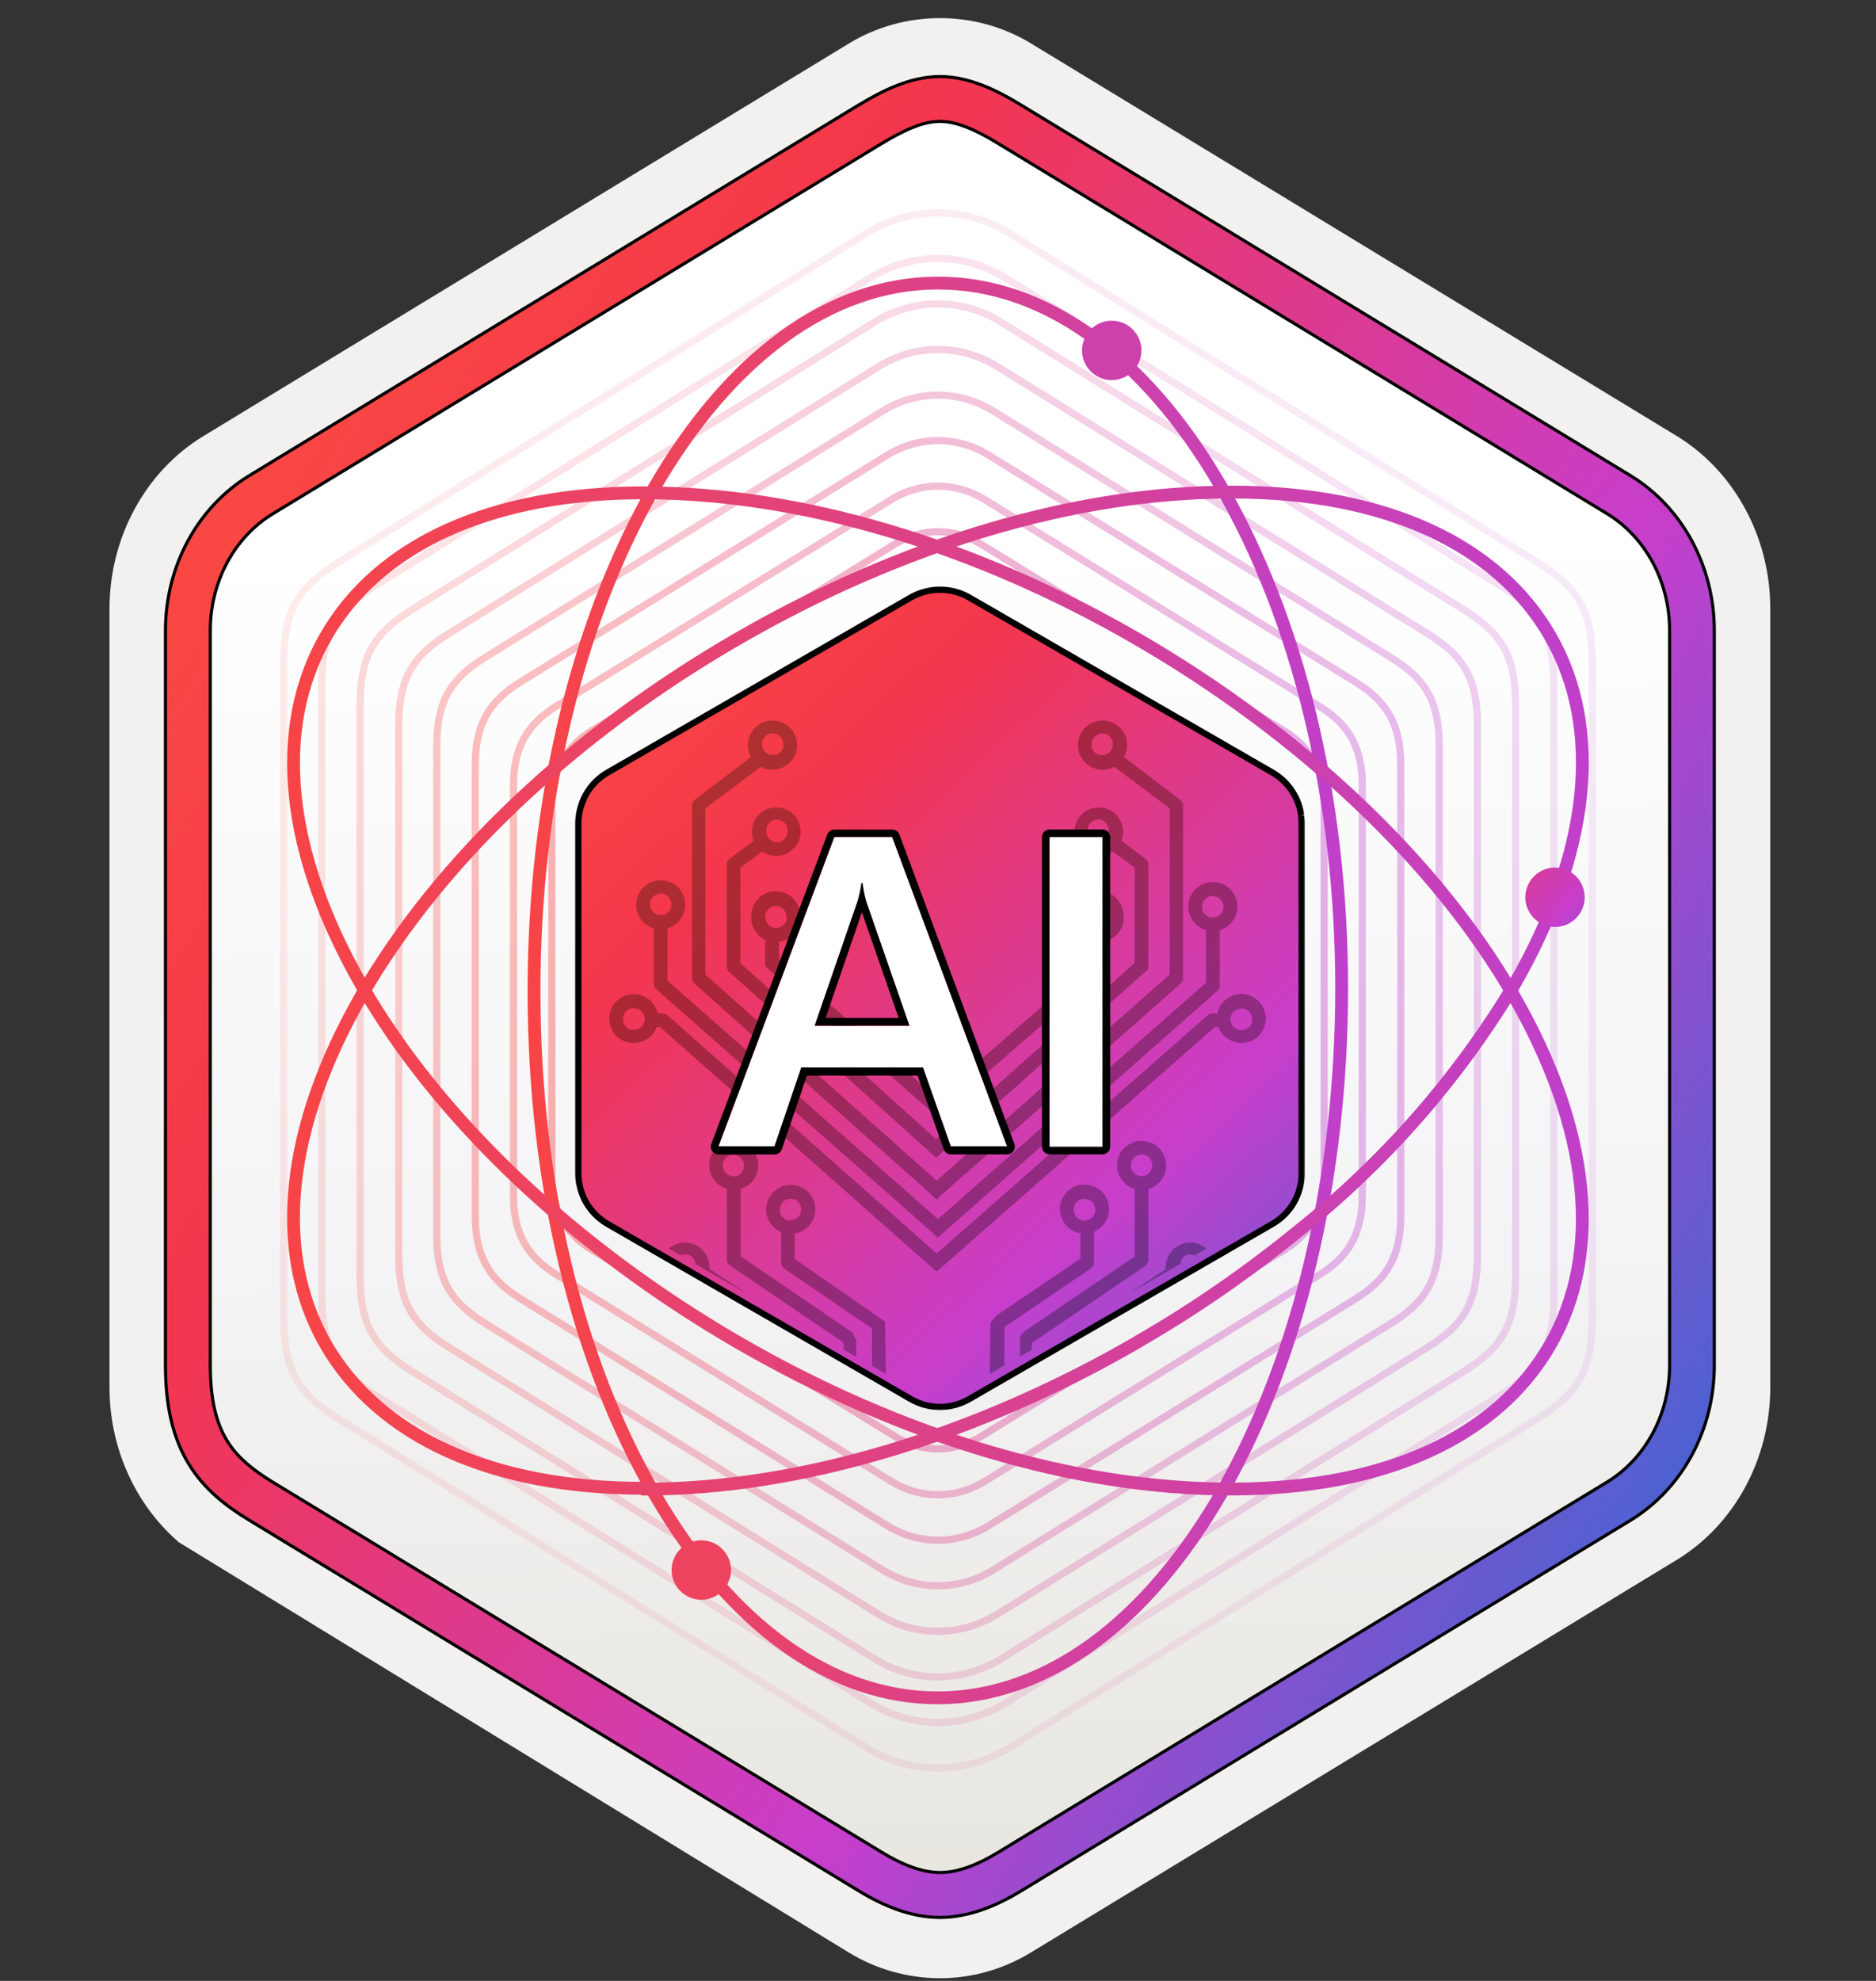 <svg width="180" height="190" viewBox="0 0 180 190" fill="none" xmlns="http://www.w3.org/2000/svg">
<rect x="0" y="0" width="180" height="190" fill="#333333" stroke="none"/>
<g clip-path="url(#clip0_2430_73)">
<path d="M90.186 189.742C93.246 189.742 96.256 188.892 98.916 187.272L160.886 149.612C166.426 146.242 169.856 139.912 169.856 133.072V58.362C169.856 51.542 166.426 45.202 160.886 41.822L98.916 4.162C93.586 0.922 86.766 0.942 81.466 4.162L19.496 41.842C13.956 45.212 10.506 51.542 10.506 58.382V133.082C10.506 138.842 12.956 144.262 17.056 147.832V147.862L81.466 187.292C84.106 188.892 87.126 189.742 90.186 189.742ZM90.836 8.692C92.786 8.692 95.266 9.902 96.976 10.952L157.736 48.142C161.486 50.422 163.606 57.022 163.606 61.772L162.976 133.072C162.976 137.822 159.776 142.092 156.026 144.372L95.626 180.752C92.196 182.842 89.406 182.842 85.966 180.752L24.756 144.282C21.006 142.002 17.986 137.802 17.986 133.072V59.432C17.986 54.692 20.716 49.802 24.486 47.512L85.066 10.952C86.766 9.912 88.886 8.692 90.836 8.692Z" fill="#F2F1F0"/>
<path fill-rule="evenodd" clip-rule="evenodd" d="M98.086 12.272C95.636 10.772 92.916 10.022 90.186 10.022C87.456 10.022 84.736 10.782 82.286 12.272L26.156 46.602C21.136 49.672 18.026 55.422 18.026 61.672V129.772C18.026 136.002 21.126 141.772 26.156 144.842L82.286 179.172C84.736 180.672 87.456 181.422 90.186 181.422C92.916 181.422 95.636 180.682 98.086 179.172L154.216 144.842C159.236 141.772 162.346 136.002 162.346 129.772V61.672C162.346 55.442 159.246 49.692 154.216 46.602L98.086 12.272Z" fill="url(#paint0_linear_2430_73)"/>
<path d="M90.186 7.342C93.121 7.342 95.863 8.793 97.974 10.074L156.434 45.614C161.401 48.633 164.486 54.304 164.486 60.482V130.962C164.486 137.141 161.401 142.811 156.434 145.83L97.974 181.37C95.744 182.726 93.036 183.912 90.176 183.912C87.316 183.912 84.617 182.716 82.388 181.36L23.928 145.82C21.659 144.445 19.576 142.83 18.098 140.4H18.097C16.619 137.961 15.875 134.941 15.875 130.962V60.482C15.875 54.304 18.96 48.633 23.928 45.614L82.398 10.065L82.434 10.042H82.445C84.531 8.787 87.258 7.342 90.186 7.342ZM90.186 11.643C88.541 11.643 86.713 12.501 84.622 13.751L84.621 13.75L26.163 49.29C22.561 51.481 20.176 55.701 20.176 60.482V130.962C20.176 134.403 20.812 136.594 21.774 138.164L21.959 138.456C22.916 139.893 24.288 141.006 26.164 142.154L84.644 177.684C86.594 178.868 88.486 179.603 90.196 179.603C91.905 179.603 93.797 178.868 95.747 177.684L154.207 142.144C157.81 139.953 160.196 135.723 160.196 130.952V60.473C160.196 55.692 157.81 51.471 154.207 49.28L95.737 13.74C93.679 12.491 91.82 11.643 90.186 11.643Z" fill="url(#paint1_linear_2430_73)" stroke="black" stroke-width="0.3"/>
<mask id="path-4-outside-1_2430_73" maskUnits="userSpaceOnUse" x="54.49" y="55.56" width="71" height="80" fill="black">
<rect fill="white" x="54.49" y="55.56" width="71" height="80"/>
<path d="M124.84 78.18C124.75 77.46 124.5 76.76 124.14 76.15C123.65 75.3 122.94 74.59 122.09 74.1L93 57.31C92.15 56.82 91.17 56.56 90.19 56.56C89.21 56.56 88.23 56.83 87.38 57.31L58.3 74.1C57.45 74.59 56.74 75.3 56.25 76.15C55.89 76.79 55.66 77.46 55.55 78.18V78.22C55.51 78.48 55.49 78.73 55.49 78.96V112.529C55.49 113.529 55.76 114.489 56.24 115.339C56.73 116.189 57.44 116.899 58.3 117.399L87.38 134.189C88.23 134.679 89.21 134.949 90.19 134.949C91.17 134.949 92.15 134.679 93 134.189L122.08 117.399C122.93 116.909 123.65 116.199 124.14 115.349C124.63 114.499 124.9 113.519 124.89 112.539V78.97C124.89 78.74 124.87 78.48 124.84 78.25V78.21"/>
</mask>
<path d="M124.84 78.18C124.75 77.46 124.5 76.76 124.14 76.15C123.65 75.3 122.94 74.59 122.09 74.1L93 57.31C92.15 56.82 91.17 56.56 90.19 56.56C89.21 56.56 88.23 56.83 87.38 57.31L58.3 74.1C57.45 74.59 56.74 75.3 56.25 76.15C55.89 76.79 55.66 77.46 55.55 78.18V78.22C55.51 78.48 55.49 78.73 55.49 78.96V112.529C55.49 113.529 55.76 114.489 56.24 115.339C56.73 116.189 57.44 116.899 58.3 117.399L87.38 134.189C88.23 134.679 89.21 134.949 90.19 134.949C91.17 134.949 92.15 134.679 93 134.189L122.08 117.399C122.93 116.909 123.65 116.199 124.14 115.349C124.63 114.499 124.9 113.519 124.89 112.539V78.97C124.89 78.74 124.87 78.48 124.84 78.25V78.21" fill="url(#paint2_linear_2430_73)"/>
<path d="M124.14 76.15L123.88 76.299L123.882 76.302L124.14 76.15ZM122.09 74.1L121.94 74.359L121.94 74.359L122.09 74.1ZM93 57.31L93.15 57.05L93.15 57.05L93 57.31ZM87.38 57.31L87.233 57.048L87.23 57.05L87.38 57.31ZM58.3 74.1L58.45 74.359L58.45 74.359L58.3 74.1ZM56.25 76.15L55.99 76L55.989 76.002L56.25 76.15ZM55.55 78.18L55.254 78.134L55.25 78.157V78.18H55.55ZM55.55 78.22L55.847 78.265L55.85 78.243V78.22H55.55ZM56.24 115.339L55.979 115.487L55.98 115.489L56.24 115.339ZM58.3 117.399L58.149 117.659L58.15 117.659L58.3 117.399ZM87.38 134.189L87.23 134.449L87.23 134.449L87.38 134.189ZM93 134.189L93.15 134.449L93.15 134.449L93 134.189ZM122.08 117.399L121.93 117.139L121.93 117.139L122.08 117.399ZM124.89 112.539H124.59L124.59 112.542L124.89 112.539ZM124.84 78.25H124.54V78.269L124.543 78.288L124.84 78.25ZM124.84 78.18L125.138 78.142C125.042 77.379 124.778 76.64 124.398 75.997L124.14 76.15L123.882 76.302C124.222 76.879 124.458 77.54 124.542 78.217L124.84 78.18ZM124.14 76.15L124.4 76C123.884 75.104 123.136 74.356 122.24 73.84L122.09 74.1L121.94 74.359C122.744 74.823 123.416 75.495 123.88 76.299L124.14 76.15ZM122.09 74.1L122.24 73.84L93.15 57.05L93 57.31L92.85 57.569L121.94 74.359L122.09 74.1ZM93 57.31L93.15 57.05C92.254 56.533 91.222 56.26 90.19 56.26V56.56V56.86C91.118 56.86 92.046 57.106 92.85 57.569L93 57.31ZM90.19 56.56V56.26C89.156 56.26 88.126 56.544 87.233 57.048L87.38 57.31L87.528 57.571C88.335 57.115 89.264 56.86 90.19 56.86V56.56ZM87.38 57.31L87.23 57.05L58.15 73.84L58.3 74.1L58.45 74.359L87.53 57.569L87.38 57.31ZM58.3 74.1L58.15 73.84C57.255 74.356 56.507 75.104 55.99 76L56.25 76.15L56.51 76.299C56.974 75.495 57.646 74.823 58.45 74.359L58.3 74.1ZM56.25 76.15L55.989 76.002C55.611 76.674 55.369 77.379 55.254 78.134L55.55 78.18L55.847 78.225C55.951 77.54 56.169 76.905 56.512 76.297L56.25 76.15ZM55.55 78.18H55.25V78.22H55.55H55.85V78.18H55.55ZM55.55 78.22L55.254 78.174C55.212 78.447 55.19 78.713 55.19 78.96H55.49H55.79C55.79 78.746 55.809 78.512 55.847 78.265L55.55 78.22ZM55.49 78.96H55.19V112.529H55.49H55.79V78.96H55.49ZM55.49 112.529H55.19C55.19 113.584 55.475 114.594 55.979 115.487L56.24 115.339L56.502 115.192C56.045 114.384 55.79 113.475 55.79 112.529H55.49ZM56.24 115.339L55.98 115.489C56.497 116.385 57.245 117.133 58.149 117.659L58.3 117.399L58.451 117.14C57.636 116.666 56.964 115.993 56.5 115.189L56.24 115.339ZM58.3 117.399L58.15 117.659L87.23 134.449L87.38 134.189L87.53 133.929L58.45 117.139L58.3 117.399ZM87.38 134.189L87.23 134.449C88.125 134.965 89.156 135.249 90.19 135.249V134.949V134.649C89.264 134.649 88.336 134.394 87.53 133.929L87.38 134.189ZM90.19 134.949V135.249C91.224 135.249 92.256 134.965 93.15 134.449L93 134.189L92.85 133.929C92.045 134.394 91.116 134.649 90.19 134.649V134.949ZM93 134.189L93.15 134.449L122.23 117.659L122.08 117.399L121.93 117.139L92.85 133.929L93 134.189ZM122.08 117.399L122.23 117.659C123.124 117.144 123.883 116.396 124.4 115.499L124.14 115.349L123.88 115.199C123.417 116.002 122.736 116.675 121.93 117.139L122.08 117.399ZM124.14 115.349L124.4 115.499C124.915 114.605 125.201 113.573 125.19 112.536L124.89 112.539L124.59 112.542C124.599 113.466 124.345 114.394 123.88 115.199L124.14 115.349ZM124.89 112.539H125.19V78.97H124.89H124.59V112.539H124.89ZM124.89 78.97H125.19C125.19 78.724 125.169 78.451 125.138 78.211L124.84 78.25L124.543 78.288C124.571 78.508 124.59 78.755 124.59 78.97H124.89ZM124.84 78.25H125.14V78.21H124.84H124.54V78.25H124.84Z" fill="black" mask="url(#path-4-outside-1_2430_73)"/>
<path d="M124.84 78.18C124.75 77.46 124.5 76.76 124.14 76.15C123.65 75.3 122.94 74.59 122.09 74.1L93 57.31C92.15 56.82 91.17 56.56 90.19 56.56C89.21 56.56 88.23 56.83 87.38 57.31L58.3 74.1C57.45 74.59 56.74 75.3 56.25 76.15C55.89 76.79 55.66 77.46 55.55 78.18V78.22C55.51 78.48 55.49 78.73 55.49 78.96V112.529C55.49 113.529 55.76 114.489 56.24 115.339C56.73 116.189 57.44 116.899 58.3 117.399L87.38 134.189C88.23 134.679 89.21 134.949 90.19 134.949C91.17 134.949 92.15 134.679 93 134.189L122.08 117.399C122.93 116.909 123.65 116.199 124.14 115.349C124.63 114.499 124.9 113.519 124.89 112.539V78.97C124.89 78.74 124.87 78.48 124.84 78.25V78.21" stroke="black" stroke-width="0.29"/>
<path opacity="0.1" d="M83.13 22.38C85.27 21.08 87.63 20.42 90 20.42C92.37 20.42 94.73 21.08 96.87 22.38L147.16 53.7C151.53 56.37 152.79 58.49 152.79 63.93V126.07C152.79 131.5 151.54 133.62 147.16 136.3L96.87 167.62C94.73 168.92 92.37 169.58 90 169.58C87.63 169.58 85.27 168.93 83.13 167.62L32.84 136.3C28.47 133.63 27.21 131.49 27.21 126.07V63.93C27.21 58.5 28.47 56.38 32.84 53.7L83.13 22.38Z" stroke="url(#paint3_linear_2430_73)" stroke-width="0.69" stroke-linejoin="round"/>
<path opacity="0.15" d="M83.52 26.64C85.53 25.41 87.76 24.79 89.99 24.79C92.22 24.79 94.45 25.41 96.46 26.64L143.72 56.05C147.83 58.56 149.09 60.71 149.09 65.83V124.19C149.09 129.3 147.83 131.45 143.72 133.98L96.47 163.36C94.46 164.59 92.23 165.21 90 165.21C87.77 165.21 85.54 164.6 83.53 163.36L36.25 133.95C32.14 131.44 30.88 129.27 30.88 124.17V65.82C30.88 60.71 32.14 58.58 36.25 56.04L83.51 26.64H83.52Z" stroke="url(#paint4_linear_2430_73)" stroke-width="0.69" stroke-linejoin="round"/>
<path opacity="0.2" d="M83.92 30.88C85.8 29.73 87.89 29.15 89.98 29.15C92.07 29.15 94.17 29.73 96.04 30.88L140.3 58.39C144.15 60.76 145.42 62.92 145.42 67.73V122.29C145.42 127.08 144.17 129.26 140.3 131.63L96.05 159.11C94.17 160.26 92.08 160.84 89.99 160.84C87.9 160.84 85.8 160.28 83.93 159.11L39.67 131.62C35.82 129.25 34.55 127.07 34.55 122.28V67.72C34.55 62.93 35.81 60.76 39.67 58.38L83.92 30.89V30.88Z" stroke="url(#paint5_linear_2430_73)" stroke-width="0.69" stroke-linejoin="round"/>
<path opacity="0.25" d="M84.33 35.139C86.09 34.069 88.04 33.52 90 33.52C91.96 33.52 93.91 34.069 95.67 35.139L136.9 60.73C140.51 62.94 141.76 65.129 141.76 69.62V120.389C141.76 124.859 140.49 127.069 136.9 129.279L95.66 154.849C93.9 155.919 91.95 156.469 89.99 156.469C88.03 156.469 86.08 155.939 84.32 154.849L43.12 129.259C39.51 127.049 38.26 124.839 38.26 120.369V69.62C38.26 65.15 39.52 62.95 43.12 60.73L84.34 35.139H84.33Z" stroke="url(#paint6_linear_2430_73)" stroke-width="0.69" stroke-linejoin="round"/>
<path opacity="0.3" d="M84.73 39.4C86.36 38.4 88.18 37.9 90 37.9C91.82 37.9 93.62 38.41 95.27 39.4L133.47 63.08C136.82 65.13 138.09 67.35 138.09 71.52V118.49C138.09 122.65 136.82 124.88 133.47 126.93L95.26 150.6C93.63 151.6 91.81 152.1 89.99 152.1C88.17 152.1 86.37 151.61 84.72 150.6L46.53 126.92C43.18 124.87 41.91 122.63 41.91 118.48V71.51C41.91 67.35 43.18 65.13 46.53 63.07L84.73 39.4Z" stroke="url(#paint7_linear_2430_73)" stroke-width="0.69" stroke-linejoin="round"/>
<path opacity="0.35" d="M85.14 43.65C86.66 42.73 88.33 42.26 90 42.26C91.67 42.26 93.35 42.72 94.86 43.65L130.04 65.41C133.13 67.3 134.4 69.55 134.4 73.4V116.589C134.4 120.429 133.13 122.699 130.04 124.589L94.86 146.339C93.34 147.259 91.67 147.729 90 147.729C88.33 147.729 86.65 147.269 85.14 146.339L49.96 124.579C46.87 122.689 45.6 120.419 45.6 116.579V73.39C45.6 69.55 46.87 67.3 49.96 65.4L85.14 43.65Z" stroke="url(#paint8_linear_2430_73)" stroke-width="0.69" stroke-linejoin="round"/>
<path opacity="0.35" d="M85.54 47.9C86.93 47.05 88.46 46.63 89.999 46.63C91.54 46.63 93.07 47.06 94.46 47.9L126.61 67.76C129.44 69.49 130.71 71.77 130.71 75.31V114.71C130.71 118.23 129.44 120.53 126.61 122.26L94.46 142.1C93.07 142.95 91.54 143.37 89.999 143.37C88.46 143.37 86.93 142.95 85.54 142.1L53.37 122.24C50.539 120.51 49.27 118.21 49.27 114.69V75.29C49.27 71.77 50.539 69.49 53.37 67.74L85.54 47.9Z" stroke="url(#paint9_linear_2430_73)" stroke-width="0.69" stroke-linejoin="round"/>
<path opacity="0.4" d="M85.939 52.15C87.199 51.39 88.599 51 89.999 51C91.399 51 92.799 51.39 94.059 52.15L123.199 70.1C125.779 71.67 127.049 73.98 127.049 77.2V112.8C127.049 116 125.779 118.31 123.199 119.9L94.059 137.82C92.799 138.58 91.399 138.97 89.999 138.97C88.599 138.97 87.199 138.59 85.939 137.82L56.799 119.88C54.219 118.31 52.949 115.98 52.949 112.78V77.18C52.949 73.98 54.219 71.67 56.799 70.08L85.939 52.14V52.15Z" stroke="url(#paint10_linear_2430_73)" stroke-width="0.69" stroke-linejoin="round"/>
<path d="M128.73 94.75C128.73 112.98 124.66 130.14 117.29 143.05C109.99 155.76 100.33 162.78 90.099 162.85H89.969C79.799 162.85 70.149 155.95 62.869 143.41C55.379 130.6 51.259 113.49 51.239 95.25C51.209 77.01 55.309 59.87 62.679 46.95C69.989 34.24 79.659 27.2 89.879 27.15H90.009C100.179 27.15 109.82 34.05 117.11 46.59C124.58 59.43 128.72 76.54 128.73 94.75Z" stroke="url(#paint11_linear_2430_73)" stroke-width="1.23" stroke-linejoin="round"/>
<path d="M61.74 47.27C47.17 47.27 36.32 52.2 31.23 61.099C26.15 69.999 27.42 81.85 34.74 94.57C42.06 107.289 54.98 119.569 70.78 128.739C86.58 137.899 103.27 142.819 118.05 142.819H118.24C132.82 142.819 143.66 137.849 148.75 128.979C153.84 120.109 152.56 108.219 145.24 95.51C137.92 82.799 125 70.51 109.2 61.34C93.4 52.169 76.63 47.27 61.73 47.27H61.74Z" stroke="url(#paint12_linear_2430_73)" stroke-width="1.23" stroke-linejoin="round"/>
<path d="M109.18 128.709C93.47 137.799 76.65 142.829 61.84 142.829H61.74V142.749C47.16 142.749 36.32 137.789 31.23 128.909C26.15 120.019 27.42 108.139 34.71 95.45C42.16 82.55 54.97 70.41 70.77 61.28C86.57 52.15 103.27 47.2 118.07 47.2H118.25C132.84 47.2 143.67 52.16 148.76 61.04C153.84 69.93 152.57 81.8 145.26 94.5C139.83 103.519 132.83 111.489 124.6 118.049C119.76 121.999 114.59 125.589 109.17 128.699H109.18V128.709Z" stroke="url(#paint13_linear_2430_73)" stroke-width="1.23" stroke-linejoin="round"/>
<path d="M106.669 36.46C108.239 36.46 109.519 35.18 109.519 33.61C109.519 32.04 108.239 30.76 106.669 30.76C105.099 30.76 103.819 32.04 103.819 33.61C103.819 35.18 105.099 36.46 106.669 36.46Z" fill="#CD41AC"/>
<path d="M149.202 88.912C150.772 88.912 152.052 87.632 152.052 86.062C152.052 84.492 150.772 83.212 149.202 83.212C147.632 83.212 146.352 84.492 146.352 86.062C146.352 87.632 147.632 88.912 149.202 88.912Z" fill="url(#paint14_linear_2430_73)"/>
<path d="M67.29 153.439C68.859 153.439 70.139 152.159 70.139 150.589C70.139 149.019 68.859 147.739 67.29 147.739C65.719 147.739 64.439 149.019 64.439 150.589C64.439 152.159 65.719 153.439 67.29 153.439Z" fill="#EE435E"/>
<path d="M96.37 127.299H96.39V127.279L96.37 127.299Z" fill="url(#paint15_linear_2430_73)"/>
<path d="M73.63 92.88C73.63 92.88 73.51 92.74 73.46 92.65C73.41 92.56 73.41 92.48 73.41 92.37V90.14C73.01 89.95 72.68 89.65 72.44 89.27C72.2 88.9 72.07 88.47 72.09 88.02C72.07 87.69 72.11 87.38 72.21 87.06C72.31 86.75 72.49 86.47 72.71 86.23C72.94 85.99 73.2 85.8 73.49 85.67C73.79 85.55 74.12 85.48 74.43 85.48C74.74 85.48 75.07 85.55 75.37 85.67C75.67 85.79 75.94 85.98 76.15 86.23C76.38 86.47 76.53 86.75 76.65 87.06C76.75 87.37 76.811 87.69 76.77 88.02C76.77 88.59 76.561 89.13 76.201 89.57C75.82 90 75.3 90.27 74.74 90.35V92.05L90.201 105.58L89.33 106.59L73.6 92.85L73.63 92.88ZM75.46 88.08C75.46 87.94 75.46 87.78 75.43 87.65C75.38 87.51 75.31 87.39 75.22 87.27C75.12 87.17 75.01 87.08 74.87 87.01C74.73 86.96 74.59 86.92 74.45 86.92C74.31 86.92 74.15 86.95 74.03 87.01C73.89 87.06 73.79 87.15 73.68 87.27C73.58 87.37 73.51 87.51 73.47 87.65C73.42 87.79 73.42 87.93 73.44 88.08C73.47 88.34 73.6 88.57 73.77 88.74C73.96 88.91 74.2 89 74.47 89C74.74 89 74.97 88.91 75.17 88.74C75.36 88.57 75.48 88.34 75.5 88.08H75.46Z" fill="url(#paint16_linear_2430_73)"/>
<path d="M73.63 92.88C73.63 92.88 73.51 92.74 73.46 92.65C73.41 92.56 73.41 92.48 73.41 92.37V90.14C73.01 89.95 72.68 89.65 72.44 89.27C72.2 88.9 72.07 88.47 72.09 88.02C72.07 87.69 72.11 87.38 72.21 87.06C72.31 86.75 72.49 86.47 72.71 86.23C72.94 85.99 73.2 85.8 73.49 85.67C73.79 85.55 74.12 85.48 74.43 85.48C74.74 85.48 75.07 85.55 75.37 85.67C75.67 85.79 75.94 85.98 76.15 86.23C76.38 86.47 76.53 86.75 76.65 87.06C76.75 87.37 76.811 87.69 76.77 88.02C76.77 88.59 76.561 89.13 76.201 89.57C75.82 90 75.3 90.27 74.74 90.35V92.05L90.201 105.58L89.33 106.59L73.6 92.85L73.63 92.88ZM75.46 88.08C75.46 87.94 75.46 87.78 75.43 87.65C75.38 87.51 75.31 87.39 75.22 87.27C75.12 87.17 75.01 87.08 74.87 87.01C74.73 86.96 74.59 86.92 74.45 86.92C74.31 86.92 74.15 86.95 74.03 87.01C73.89 87.06 73.79 87.15 73.68 87.27C73.58 87.37 73.51 87.51 73.47 87.65C73.42 87.79 73.42 87.93 73.44 88.08C73.47 88.34 73.6 88.57 73.77 88.74C73.96 88.91 74.2 89 74.47 89C74.74 89 74.97 88.91 75.17 88.74C75.36 88.57 75.48 88.34 75.5 88.08H75.46Z" fill="black" fill-opacity="0.3"/>
<path d="M69.95 93.2C69.95 93.2 69.83 93.06 69.78 92.97C69.75 92.88 69.73 92.8 69.73 92.69V82.91C69.73 82.81 69.75 82.7 69.8 82.61C69.85 82.52 69.9 82.44 69.99 82.38L72.32 80.64C72.22 80.36 72.15 80.07 72.15 79.77C72.15 79.25 72.32 78.74 72.65 78.33C72.98 77.91 73.43 77.63 73.94 77.51C74.44 77.39 74.98 77.44 75.45 77.65C75.92 77.86 76.32 78.24 76.55 78.69C76.79 79.16 76.86 79.68 76.78 80.2C76.68 80.72 76.41 81.17 76.01 81.52C75.61 81.87 75.12 82.06 74.6 82.09C74.09 82.12 73.56 81.97 73.14 81.67L71.04 83.22V92.37L90.75 110.1L89.85 111.07L69.93 93.18L69.95 93.2ZM74.51 80.8C74.65 80.8 74.79 80.78 74.91 80.73C75.03 80.68 75.15 80.61 75.24 80.5C75.34 80.41 75.41 80.29 75.47 80.17C75.52 80.05 75.56 79.91 75.56 79.77C75.56 79.63 75.56 79.47 75.53 79.34C75.48 79.2 75.41 79.08 75.32 78.96C75.22 78.86 75.11 78.77 74.97 78.7C74.83 78.65 74.69 78.61 74.55 78.61C74.41 78.61 74.25 78.64 74.13 78.7C73.99 78.75 73.87 78.84 73.78 78.96C73.68 79.06 73.61 79.2 73.57 79.34C73.52 79.48 73.52 79.62 73.54 79.77C73.54 79.91 73.57 80.05 73.63 80.17C73.68 80.29 73.77 80.41 73.86 80.5C73.96 80.59 74.07 80.67 74.21 80.73C74.33 80.78 74.47 80.8 74.61 80.8H74.51Z" fill="url(#paint17_linear_2430_73)"/>
<path d="M69.95 93.2C69.95 93.2 69.83 93.06 69.78 92.97C69.75 92.88 69.73 92.8 69.73 92.69V82.91C69.73 82.81 69.75 82.7 69.8 82.61C69.85 82.52 69.9 82.44 69.99 82.38L72.32 80.64C72.22 80.36 72.15 80.07 72.15 79.77C72.15 79.25 72.32 78.74 72.65 78.33C72.98 77.91 73.43 77.63 73.94 77.51C74.44 77.39 74.98 77.44 75.45 77.65C75.92 77.86 76.32 78.24 76.55 78.69C76.79 79.16 76.86 79.68 76.78 80.2C76.68 80.72 76.41 81.17 76.01 81.52C75.61 81.87 75.12 82.06 74.6 82.09C74.09 82.12 73.56 81.97 73.14 81.67L71.04 83.22V92.37L90.75 110.1L89.85 111.07L69.93 93.18L69.95 93.2ZM74.51 80.8C74.65 80.8 74.79 80.78 74.91 80.73C75.03 80.68 75.15 80.61 75.24 80.5C75.34 80.41 75.41 80.29 75.47 80.17C75.52 80.05 75.56 79.91 75.56 79.77C75.56 79.63 75.56 79.47 75.53 79.34C75.48 79.2 75.41 79.08 75.32 78.96C75.22 78.86 75.11 78.77 74.97 78.7C74.83 78.65 74.69 78.61 74.55 78.61C74.41 78.61 74.25 78.64 74.13 78.7C73.99 78.75 73.87 78.84 73.78 78.96C73.68 79.06 73.61 79.2 73.57 79.34C73.52 79.48 73.52 79.62 73.54 79.77C73.54 79.91 73.57 80.05 73.63 80.17C73.68 80.29 73.77 80.41 73.86 80.5C73.96 80.59 74.07 80.67 74.21 80.73C74.33 80.78 74.47 80.8 74.61 80.8H74.51Z" fill="black" fill-opacity="0.3"/>
<path d="M66.61 94.33C66.61 94.33 66.49 94.19 66.44 94.1C66.41 94.01 66.39 93.93 66.39 93.82V77.26C66.39 77.16 66.41 77.05 66.46 76.96C66.51 76.87 66.58 76.79 66.65 76.73L72.06 72.61C71.87 72.26 71.78 71.88 71.76 71.48C71.76 70.96 71.92 70.45 72.23 70.05C72.54 69.63 72.98 69.34 73.48 69.2C73.98 69.06 74.51 69.1 74.99 69.27C75.48 69.46 75.88 69.81 76.14 70.24C76.4 70.67 76.52 71.2 76.47 71.72C76.42 72.24 76.19 72.71 75.83 73.09C75.48 73.47 75.01 73.72 74.49 73.8C73.99 73.89 73.46 73.8 72.99 73.56L67.68 77.54V93.47L90.73 114.01L89.84 115L66.62 94.33H66.61ZM75.15 71.5C75.15 71.36 75.15 71.2 75.12 71.07C75.07 70.93 75 70.81 74.91 70.69C74.81 70.59 74.7 70.5 74.56 70.43C74.42 70.38 74.28 70.34 74.14 70.34C74 70.34 73.84 70.37 73.72 70.43C73.58 70.48 73.48 70.57 73.37 70.69C73.27 70.79 73.2 70.93 73.16 71.07C73.11 71.21 73.11 71.35 73.13 71.5C73.16 71.76 73.29 71.99 73.46 72.16C73.65 72.33 73.89 72.42 74.16 72.42C74.43 72.42 74.66 72.33 74.86 72.16C75.05 71.99 75.17 71.76 75.19 71.5H75.15Z" fill="url(#paint18_linear_2430_73)"/>
<path d="M66.61 94.33C66.61 94.33 66.49 94.19 66.44 94.1C66.41 94.01 66.39 93.93 66.39 93.82V77.26C66.39 77.16 66.41 77.05 66.46 76.96C66.51 76.87 66.58 76.79 66.65 76.73L72.06 72.61C71.87 72.26 71.78 71.88 71.76 71.48C71.76 70.96 71.92 70.45 72.23 70.05C72.54 69.63 72.98 69.34 73.48 69.2C73.98 69.06 74.51 69.1 74.99 69.27C75.48 69.46 75.88 69.81 76.14 70.24C76.4 70.67 76.52 71.2 76.47 71.72C76.42 72.24 76.19 72.71 75.83 73.09C75.48 73.47 75.01 73.72 74.49 73.8C73.99 73.89 73.46 73.8 72.99 73.56L67.68 77.54V93.47L90.73 114.01L89.84 115L66.62 94.33H66.61ZM75.15 71.5C75.15 71.36 75.15 71.2 75.12 71.07C75.07 70.93 75 70.81 74.91 70.69C74.81 70.59 74.7 70.5 74.56 70.43C74.42 70.38 74.28 70.34 74.14 70.34C74 70.34 73.84 70.37 73.72 70.43C73.58 70.48 73.48 70.57 73.37 70.69C73.27 70.79 73.2 70.93 73.16 71.07C73.11 71.21 73.11 71.35 73.13 71.5C73.16 71.76 73.29 71.99 73.46 72.16C73.65 72.33 73.89 72.42 74.16 72.42C74.43 72.42 74.66 72.33 74.86 72.16C75.05 71.99 75.17 71.76 75.19 71.5H75.15Z" fill="black" fill-opacity="0.3"/>
<path d="M64.051 89V94.06L90.681 117.54L89.811 118.53L62.951 94.87C62.951 94.87 62.831 94.73 62.781 94.64C62.751 94.55 62.731 94.47 62.731 94.36V89.05C62.191 88.89 61.721 88.55 61.411 88.06C61.101 87.59 60.981 87.02 61.061 86.44C61.151 85.88 61.431 85.36 61.841 85C62.271 84.63 62.811 84.43 63.391 84.43C63.971 84.43 64.501 84.64 64.941 85C65.371 85.37 65.651 85.89 65.721 86.44C65.811 87 65.671 87.57 65.371 88.06C65.061 88.53 64.591 88.89 64.051 89.05V89ZM63.391 85.73C63.181 85.73 62.991 85.78 62.821 85.9C62.651 86.02 62.521 86.18 62.441 86.37C62.351 86.56 62.341 86.77 62.391 86.96C62.421 87.17 62.531 87.34 62.671 87.48C62.811 87.62 63.001 87.72 63.191 87.76C63.401 87.79 63.611 87.78 63.781 87.71C63.971 87.62 64.131 87.5 64.251 87.33C64.371 87.16 64.421 86.96 64.421 86.76C64.421 86.62 64.401 86.48 64.351 86.36C64.301 86.24 64.231 86.12 64.121 86.01C64.011 85.9 63.911 85.84 63.791 85.78C63.671 85.73 63.531 85.69 63.391 85.69V85.73Z" fill="url(#paint19_linear_2430_73)"/>
<path d="M64.051 89V94.06L90.681 117.54L89.811 118.53L62.951 94.87C62.951 94.87 62.831 94.73 62.781 94.64C62.751 94.55 62.731 94.47 62.731 94.36V89.05C62.191 88.89 61.721 88.55 61.411 88.06C61.101 87.59 60.981 87.02 61.061 86.44C61.151 85.88 61.431 85.36 61.841 85C62.271 84.63 62.811 84.43 63.391 84.43C63.971 84.43 64.501 84.64 64.941 85C65.371 85.37 65.651 85.89 65.721 86.44C65.811 87 65.671 87.57 65.371 88.06C65.061 88.53 64.591 88.89 64.051 89.05V89ZM63.391 85.73C63.181 85.73 62.991 85.78 62.821 85.9C62.651 86.02 62.521 86.18 62.441 86.37C62.351 86.56 62.341 86.77 62.391 86.96C62.421 87.17 62.531 87.34 62.671 87.48C62.811 87.62 63.001 87.72 63.191 87.76C63.401 87.79 63.611 87.78 63.781 87.71C63.971 87.62 64.131 87.5 64.251 87.33C64.371 87.16 64.421 86.96 64.421 86.76C64.421 86.62 64.401 86.48 64.351 86.36C64.301 86.24 64.231 86.12 64.121 86.01C64.011 85.9 63.911 85.84 63.791 85.78C63.671 85.73 63.531 85.69 63.391 85.69V85.73Z" fill="black" fill-opacity="0.3"/>
<path d="M63.111 97.2H63.561C63.561 97.2 63.721 97.2 63.801 97.23C63.871 97.26 63.941 97.3 64.011 97.35L90.681 120.94L89.791 121.91L63.321 98.5H63.021C62.861 98.9 62.621 99.27 62.271 99.53C61.941 99.79 61.541 99.96 61.101 100.02C60.671 100.07 60.251 100.02 59.851 99.85C59.451 99.68 59.121 99.4 58.881 99.05C58.641 98.7 58.501 98.28 58.461 97.85C58.431 97.42 58.531 97 58.721 96.62C58.911 96.24 59.221 95.92 59.591 95.7C59.961 95.47 60.371 95.35 60.811 95.35C61.351 95.35 61.851 95.54 62.271 95.87C62.691 96.2 62.981 96.67 63.111 97.17V97.2ZM60.811 96.7C60.601 96.7 60.411 96.75 60.241 96.87C60.071 96.97 59.931 97.15 59.861 97.34C59.771 97.53 59.761 97.74 59.791 97.95C59.821 98.16 59.931 98.33 60.071 98.49C60.211 98.63 60.401 98.73 60.611 98.77C60.821 98.8 61.031 98.79 61.221 98.7C61.411 98.61 61.571 98.49 61.691 98.32C61.791 98.15 61.861 97.94 61.861 97.75C61.861 97.47 61.761 97.21 61.561 97.02C61.371 96.83 61.111 96.72 60.831 96.72L60.811 96.7Z" fill="url(#paint20_linear_2430_73)"/>
<path d="M63.111 97.2H63.561C63.561 97.2 63.721 97.2 63.801 97.23C63.871 97.26 63.941 97.3 64.011 97.35L90.681 120.94L89.791 121.91L63.321 98.5H63.021C62.861 98.9 62.621 99.27 62.271 99.53C61.941 99.79 61.541 99.96 61.101 100.02C60.671 100.07 60.251 100.02 59.851 99.85C59.451 99.68 59.121 99.4 58.881 99.05C58.641 98.7 58.501 98.28 58.461 97.85C58.431 97.42 58.531 97 58.721 96.62C58.911 96.24 59.221 95.92 59.591 95.7C59.961 95.47 60.371 95.35 60.811 95.35C61.351 95.35 61.851 95.54 62.271 95.87C62.691 96.2 62.981 96.67 63.111 97.17V97.2ZM60.811 96.7C60.601 96.7 60.411 96.75 60.241 96.87C60.071 96.97 59.931 97.15 59.861 97.34C59.771 97.53 59.761 97.74 59.791 97.95C59.821 98.16 59.931 98.33 60.071 98.49C60.211 98.63 60.401 98.73 60.611 98.77C60.821 98.8 61.031 98.79 61.221 98.7C61.411 98.61 61.571 98.49 61.691 98.32C61.791 98.15 61.861 97.94 61.861 97.75C61.861 97.47 61.761 97.21 61.561 97.02C61.371 96.83 61.111 96.72 60.831 96.72L60.811 96.7Z" fill="black" fill-opacity="0.3"/>
<path d="M106.26 92.88C106.26 92.88 106.38 92.74 106.43 92.65C106.46 92.56 106.48 92.48 106.48 92.37V90.14C106.88 89.95 107.21 89.65 107.45 89.27C107.69 88.9 107.82 88.47 107.8 88.02C107.82 87.69 107.78 87.38 107.68 87.06C107.58 86.75 107.4 86.47 107.18 86.23C106.95 85.99 106.69 85.8 106.4 85.67C106.1 85.55 105.77 85.48 105.46 85.48C105.15 85.48 104.82 85.55 104.52 85.67C104.22 85.79 103.95 85.98 103.74 86.23C103.51 86.47 103.36 86.75 103.24 87.06C103.14 87.37 103.08 87.69 103.12 88.02C103.12 88.59 103.33 89.13 103.69 89.57C104.07 90 104.59 90.27 105.15 90.35V92.05L88.94 106.12L89.81 107.13L106.27 92.85V92.87H106.26V92.88ZM104.43 88.07C104.43 87.93 104.43 87.77 104.46 87.64C104.51 87.5 104.58 87.38 104.67 87.26C104.77 87.16 104.88 87.07 105.02 87C105.16 86.95 105.3 86.91 105.44 86.91C105.58 86.91 105.74 86.94 105.86 87C106 87.05 106.1 87.14 106.21 87.26C106.31 87.36 106.38 87.5 106.42 87.64C106.47 87.78 106.47 87.92 106.45 88.07C106.42 88.33 106.29 88.56 106.12 88.73C105.93 88.9 105.69 88.99 105.42 88.99C105.15 88.99 104.92 88.9 104.72 88.73C104.53 88.56 104.41 88.33 104.39 88.07H104.43Z" fill="url(#paint21_linear_2430_73)"/>
<path d="M106.26 92.88C106.26 92.88 106.38 92.74 106.43 92.65C106.46 92.56 106.48 92.48 106.48 92.37V90.14C106.88 89.95 107.21 89.65 107.45 89.27C107.69 88.9 107.82 88.47 107.8 88.02C107.82 87.69 107.78 87.38 107.68 87.06C107.58 86.75 107.4 86.47 107.18 86.23C106.95 85.99 106.69 85.8 106.4 85.67C106.1 85.55 105.77 85.48 105.46 85.48C105.15 85.48 104.82 85.55 104.52 85.67C104.22 85.79 103.95 85.98 103.74 86.23C103.51 86.47 103.36 86.75 103.24 87.06C103.14 87.37 103.08 87.69 103.12 88.02C103.12 88.59 103.33 89.13 103.69 89.57C104.07 90 104.59 90.27 105.15 90.35V92.05L88.94 106.12L89.81 107.13L106.27 92.85V92.87H106.26V92.88ZM104.43 88.07C104.43 87.93 104.43 87.77 104.46 87.64C104.51 87.5 104.58 87.38 104.67 87.26C104.77 87.16 104.88 87.07 105.02 87C105.16 86.95 105.3 86.91 105.44 86.91C105.58 86.91 105.74 86.94 105.86 87C106 87.05 106.1 87.14 106.21 87.26C106.31 87.36 106.38 87.5 106.42 87.64C106.47 87.78 106.47 87.92 106.45 88.07C106.42 88.33 106.29 88.56 106.12 88.73C105.93 88.9 105.69 88.99 105.42 88.99C105.15 88.99 104.92 88.9 104.72 88.73C104.53 88.56 104.41 88.33 104.39 88.07H104.43Z" fill="black" fill-opacity="0.3"/>
<path d="M109.961 93.2C109.961 93.2 110.081 93.06 110.131 92.97C110.161 92.88 110.181 92.8 110.181 92.69V82.91C110.181 82.81 110.161 82.7 110.111 82.61C110.061 82.52 110.011 82.44 109.921 82.38L107.591 80.64C107.691 80.36 107.761 80.07 107.761 79.77C107.761 79.25 107.591 78.74 107.261 78.33C106.931 77.91 106.481 77.63 105.971 77.51C105.471 77.39 104.931 77.44 104.461 77.65C103.991 77.86 103.591 78.24 103.361 78.69C103.121 79.16 103.051 79.68 103.131 80.2C103.231 80.72 103.501 81.17 103.901 81.52C104.301 81.87 104.791 82.06 105.311 82.09C105.831 82.12 106.351 81.97 106.771 81.67L108.871 83.22V92.37L88.991 110.01L89.891 110.98L109.961 93.15L109.941 93.17L109.961 93.2ZM105.401 80.79C105.261 80.79 105.141 80.77 105.001 80.72C104.881 80.67 104.761 80.6 104.671 80.49C104.571 80.4 104.501 80.28 104.441 80.16C104.391 80.04 104.351 79.9 104.351 79.76C104.351 79.62 104.351 79.46 104.381 79.33C104.431 79.19 104.501 79.07 104.591 78.95C104.691 78.85 104.801 78.76 104.941 78.69C105.081 78.64 105.221 78.6 105.361 78.6C105.501 78.6 105.661 78.63 105.781 78.69C105.921 78.74 106.021 78.83 106.131 78.95C106.231 79.05 106.301 79.19 106.341 79.33C106.391 79.47 106.391 79.61 106.371 79.76C106.371 79.9 106.341 80.04 106.281 80.16C106.231 80.28 106.141 80.4 106.051 80.49C105.951 80.58 105.841 80.66 105.701 80.72C105.581 80.77 105.441 80.79 105.301 80.79H105.401Z" fill="url(#paint22_linear_2430_73)"/>
<path d="M109.961 93.2C109.961 93.2 110.081 93.06 110.131 92.97C110.161 92.88 110.181 92.8 110.181 92.69V82.91C110.181 82.81 110.161 82.7 110.111 82.61C110.061 82.52 110.011 82.44 109.921 82.38L107.591 80.64C107.691 80.36 107.761 80.07 107.761 79.77C107.761 79.25 107.591 78.74 107.261 78.33C106.931 77.91 106.481 77.63 105.971 77.51C105.471 77.39 104.931 77.44 104.461 77.65C103.991 77.86 103.591 78.24 103.361 78.69C103.121 79.16 103.051 79.68 103.131 80.2C103.231 80.72 103.501 81.17 103.901 81.52C104.301 81.87 104.791 82.06 105.311 82.09C105.831 82.12 106.351 81.97 106.771 81.67L108.871 83.22V92.37L88.991 110.01L89.891 110.98L109.961 93.15L109.941 93.17L109.961 93.2ZM105.401 80.79C105.261 80.79 105.141 80.77 105.001 80.72C104.881 80.67 104.761 80.6 104.671 80.49C104.571 80.4 104.501 80.28 104.441 80.16C104.391 80.04 104.351 79.9 104.351 79.76C104.351 79.62 104.351 79.46 104.381 79.33C104.431 79.19 104.501 79.07 104.591 78.95C104.691 78.85 104.801 78.76 104.941 78.69C105.081 78.64 105.221 78.6 105.361 78.6C105.501 78.6 105.661 78.63 105.781 78.69C105.921 78.74 106.021 78.83 106.131 78.95C106.231 79.05 106.301 79.19 106.341 79.33C106.391 79.47 106.391 79.61 106.371 79.76C106.371 79.9 106.341 80.04 106.281 80.16C106.231 80.28 106.141 80.4 106.051 80.49C105.951 80.58 105.841 80.66 105.701 80.72C105.581 80.77 105.441 80.79 105.301 80.79H105.401Z" fill="black" fill-opacity="0.3"/>
<path d="M113.3 94.33C113.3 94.33 113.42 94.19 113.47 94.1C113.5 94.01 113.52 93.93 113.52 93.82V77.26C113.52 77.16 113.5 77.05 113.45 76.96C113.4 76.87 113.33 76.79 113.26 76.73L107.85 72.61C108.04 72.26 108.13 71.88 108.15 71.48C108.15 70.96 107.99 70.45 107.68 70.05C107.37 69.63 106.93 69.34 106.43 69.2C105.93 69.06 105.4 69.1 104.92 69.27C104.43 69.46 104.03 69.81 103.77 70.24C103.51 70.67 103.39 71.2 103.44 71.72C103.49 72.24 103.72 72.71 104.08 73.09C104.43 73.47 104.9 73.72 105.42 73.8C105.92 73.89 106.45 73.8 106.92 73.56L112.23 77.54V93.47L88.94 114.07L89.83 115.06L113.31 94.31V94.33H113.3ZM104.75 71.51C104.75 71.37 104.75 71.21 104.78 71.08C104.83 70.94 104.9 70.82 104.99 70.7C105.09 70.6 105.2 70.51 105.34 70.44C105.48 70.39 105.62 70.35 105.76 70.35C105.9 70.35 106.06 70.38 106.18 70.44C106.32 70.49 106.42 70.58 106.53 70.7C106.63 70.8 106.7 70.94 106.74 71.08C106.79 71.22 106.79 71.36 106.77 71.51C106.74 71.77 106.61 72 106.44 72.17C106.25 72.34 106.01 72.43 105.74 72.43C105.47 72.43 105.24 72.34 105.04 72.17C104.85 72 104.73 71.77 104.71 71.51H104.75Z" fill="url(#paint23_linear_2430_73)"/>
<path d="M113.3 94.33C113.3 94.33 113.42 94.19 113.47 94.1C113.5 94.01 113.52 93.93 113.52 93.82V77.26C113.52 77.16 113.5 77.05 113.45 76.96C113.4 76.87 113.33 76.79 113.26 76.73L107.85 72.61C108.04 72.26 108.13 71.88 108.15 71.48C108.15 70.96 107.99 70.45 107.68 70.05C107.37 69.63 106.93 69.34 106.43 69.2C105.93 69.06 105.4 69.1 104.92 69.27C104.43 69.46 104.03 69.81 103.77 70.24C103.51 70.67 103.39 71.2 103.44 71.72C103.49 72.24 103.72 72.71 104.08 73.09C104.43 73.47 104.9 73.72 105.42 73.8C105.92 73.89 106.45 73.8 106.92 73.56L112.23 77.54V93.47L88.94 114.07L89.83 115.06L113.31 94.31V94.33H113.3ZM104.75 71.51C104.75 71.37 104.75 71.21 104.78 71.08C104.83 70.94 104.9 70.82 104.99 70.7C105.09 70.6 105.2 70.51 105.34 70.44C105.48 70.39 105.62 70.35 105.76 70.35C105.9 70.35 106.06 70.38 106.18 70.44C106.32 70.49 106.42 70.58 106.53 70.7C106.63 70.8 106.7 70.94 106.74 71.08C106.79 71.22 106.79 71.36 106.77 71.51C106.74 71.77 106.61 72 106.44 72.17C106.25 72.34 106.01 72.43 105.74 72.43C105.47 72.43 105.24 72.34 105.04 72.17C104.85 72 104.73 71.77 104.71 71.51H104.75Z" fill="black" fill-opacity="0.3"/>
<path d="M115.711 94.26L89.081 117.74L89.951 118.73L116.811 95.04C116.811 95.04 116.931 94.9 116.981 94.81C117.011 94.72 117.031 94.64 117.031 94.53V89.22C117.571 89.06 118.041 88.72 118.351 88.23C118.661 87.76 118.781 87.19 118.701 86.61C118.611 86.05 118.331 85.53 117.921 85.17C117.491 84.8 116.951 84.6 116.371 84.6C115.791 84.6 115.261 84.81 114.821 85.17C114.391 85.54 114.111 86.06 114.041 86.61C113.951 87.17 114.091 87.74 114.391 88.23C114.701 88.7 115.171 89.07 115.711 89.22V89.19V94.26ZM116.371 85.96C116.581 85.96 116.771 86.01 116.941 86.13C117.111 86.25 117.241 86.41 117.321 86.6C117.411 86.79 117.421 87 117.371 87.19C117.341 87.4 117.231 87.57 117.091 87.71C116.951 87.85 116.761 87.95 116.571 87.99C116.361 88.02 116.151 88.01 115.981 87.94C115.791 87.85 115.631 87.73 115.511 87.56C115.391 87.39 115.341 87.19 115.341 86.99C115.341 86.85 115.361 86.71 115.411 86.59C115.461 86.47 115.531 86.35 115.641 86.24C115.741 86.14 115.851 86.07 115.971 86.01C116.091 85.96 116.231 85.92 116.371 85.92V85.96Z" fill="url(#paint24_linear_2430_73)"/>
<path d="M115.711 94.26L89.081 117.74L89.951 118.73L116.811 95.04C116.811 95.04 116.931 94.9 116.981 94.81C117.011 94.72 117.031 94.64 117.031 94.53V89.22C117.571 89.06 118.041 88.72 118.351 88.23C118.661 87.76 118.781 87.19 118.701 86.61C118.611 86.05 118.331 85.53 117.921 85.17C117.491 84.8 116.951 84.6 116.371 84.6C115.791 84.6 115.261 84.81 114.821 85.17C114.391 85.54 114.111 86.06 114.041 86.61C113.951 87.17 114.091 87.74 114.391 88.23C114.701 88.7 115.171 89.07 115.711 89.22V89.19V94.26ZM116.371 85.96C116.581 85.96 116.771 86.01 116.941 86.13C117.111 86.25 117.241 86.41 117.321 86.6C117.411 86.79 117.421 87 117.371 87.19C117.341 87.4 117.231 87.57 117.091 87.71C116.951 87.85 116.761 87.95 116.571 87.99C116.361 88.02 116.151 88.01 115.981 87.94C115.791 87.85 115.631 87.73 115.511 87.56C115.391 87.39 115.341 87.19 115.341 86.99C115.341 86.85 115.361 86.71 115.411 86.59C115.461 86.47 115.531 86.35 115.641 86.24C115.741 86.14 115.851 86.07 115.971 86.01C116.091 85.96 116.231 85.92 116.371 85.92V85.96Z" fill="black" fill-opacity="0.3"/>
<path d="M116.81 97.2H116.36C116.36 97.2 116.2 97.2 116.12 97.23C116.05 97.26 115.98 97.3 115.91 97.35L89.001 120.99L89.891 121.96L116.59 98.49H116.89C117.05 98.89 117.29 99.26 117.64 99.52C117.97 99.78 118.37 99.95 118.81 100.01C119.24 100.06 119.66 100.01 120.06 99.84C120.46 99.67 120.79 99.39 121.03 99.04C121.27 98.69 121.41 98.27 121.45 97.84C121.48 97.41 121.38 96.99 121.19 96.61C121 96.23 120.69 95.91 120.32 95.69C119.95 95.46 119.54 95.34 119.1 95.34C118.56 95.34 118.06 95.53 117.64 95.86C117.22 96.19 116.93 96.66 116.81 97.16L116.83 97.19H116.81V97.2ZM119.11 96.72C119.32 96.72 119.51 96.77 119.68 96.89C119.85 96.99 119.99 97.17 120.06 97.36C120.15 97.55 120.16 97.76 120.13 97.97C120.1 98.18 119.99 98.35 119.85 98.51C119.71 98.65 119.52 98.75 119.31 98.79C119.1 98.82 118.89 98.81 118.7 98.72C118.51 98.63 118.35 98.51 118.23 98.34C118.13 98.17 118.06 97.96 118.06 97.77C118.06 97.49 118.16 97.23 118.36 97.04C118.55 96.85 118.81 96.74 119.09 96.74L119.11 96.72Z" fill="url(#paint25_linear_2430_73)"/>
<path d="M116.81 97.2H116.36C116.36 97.2 116.2 97.2 116.12 97.23C116.05 97.26 115.98 97.3 115.91 97.35L89.001 120.99L89.891 121.96L116.59 98.49H116.89C117.05 98.89 117.29 99.26 117.64 99.52C117.97 99.78 118.37 99.95 118.81 100.01C119.24 100.06 119.66 100.01 120.06 99.84C120.46 99.67 120.79 99.39 121.03 99.04C121.27 98.69 121.41 98.27 121.45 97.84C121.48 97.41 121.38 96.99 121.19 96.61C121 96.23 120.69 95.91 120.32 95.69C119.95 95.46 119.54 95.34 119.1 95.34C118.56 95.34 118.06 95.53 117.64 95.86C117.22 96.19 116.93 96.66 116.81 97.16L116.83 97.19H116.81V97.2ZM119.11 96.72C119.32 96.72 119.51 96.77 119.68 96.89C119.85 96.99 119.99 97.17 120.06 97.36C120.15 97.55 120.16 97.76 120.13 97.97C120.1 98.18 119.99 98.35 119.85 98.51C119.71 98.65 119.52 98.75 119.31 98.79C119.1 98.82 118.89 98.81 118.7 98.72C118.51 98.63 118.35 98.51 118.23 98.34C118.13 98.17 118.06 97.96 118.06 97.77C118.06 97.49 118.16 97.23 118.36 97.04C118.55 96.85 118.81 96.74 119.09 96.74L119.11 96.72Z" fill="black" fill-opacity="0.3"/>
<path d="M68.071 121.35C68.021 120.76 67.761 120.2 67.321 119.8C66.891 119.4 66.311 119.17 65.721 119.17C65.131 119.17 64.591 119.39 64.161 119.76L65.291 120.41C65.291 120.41 65.321 120.39 65.331 120.38C65.451 120.33 65.591 120.31 65.731 120.31C66.011 120.31 66.271 120.41 66.461 120.61C66.631 120.78 66.721 121.01 66.741 121.25L71.731 124.13L68.061 121.7V121.35H68.071Z" fill="url(#paint26_linear_2430_73)"/>
<path d="M68.071 121.35C68.021 120.76 67.761 120.2 67.321 119.8C66.891 119.4 66.311 119.17 65.721 119.17C65.131 119.17 64.591 119.39 64.161 119.76L65.291 120.41C65.291 120.41 65.321 120.39 65.331 120.38C65.451 120.33 65.591 120.31 65.731 120.31C66.011 120.31 66.271 120.41 66.461 120.61C66.631 120.78 66.721 121.01 66.741 121.25L71.731 124.13L68.061 121.7V121.35H68.071Z" fill="black" fill-opacity="0.3"/>
<path d="M113.51 120.63H113.46C113.65 120.44 113.91 120.33 114.19 120.33C114.33 120.33 114.47 120.35 114.59 120.4C114.59 120.4 114.61 120.42 114.62 120.42L115.75 119.77C115.32 119.4 114.77 119.18 114.2 119.18C113.63 119.18 113.03 119.41 112.6 119.81C112.17 120.21 111.89 120.77 111.85 121.36V121.73L108.32 124.07L113.24 121.23C113.27 121 113.35 120.79 113.51 120.63Z" fill="url(#paint27_linear_2430_73)"/>
<path d="M113.51 120.63H113.46C113.65 120.44 113.91 120.33 114.19 120.33C114.33 120.33 114.47 120.35 114.59 120.4C114.59 120.4 114.61 120.42 114.62 120.42L115.75 119.77C115.32 119.4 114.77 119.18 114.2 119.18C113.63 119.18 113.03 119.41 112.6 119.81C112.17 120.21 111.89 120.77 111.85 121.36V121.73L108.32 124.07L113.24 121.23C113.27 121 113.35 120.79 113.51 120.63Z" fill="black" fill-opacity="0.3"/>
<path d="M84.92 127.25V126.76L76.26 120.76V118.32C76.71 118.25 77.11 118.04 77.44 117.75C77.77 117.45 78.01 117.05 78.14 116.62C78.26 116.19 78.24 115.73 78.12 115.3C77.98 114.87 77.74 114.48 77.39 114.2C77.04 113.9 76.62 113.73 76.17 113.66C75.72 113.61 75.27 113.66 74.87 113.87C74.47 114.06 74.12 114.36 73.88 114.74C73.64 115.12 73.51 115.56 73.51 116.01C73.51 116.46 73.65 116.93 73.91 117.31C74.17 117.69 74.52 118.01 74.95 118.18V121.12C74.95 121.22 74.98 121.33 75.02 121.43C75.07 121.52 75.14 121.6 75.23 121.67L83.67 127.43V131.01L84.99 131.78L84.94 127.27L84.92 127.24V127.25ZM75.63 117.03L75.65 117.05C75.44 117.02 75.27 116.91 75.11 116.77C74.97 116.63 74.87 116.44 74.83 116.23C74.8 116.02 74.81 115.81 74.9 115.62C74.99 115.43 75.11 115.27 75.28 115.15C75.45 115.05 75.66 114.98 75.85 114.98C76.13 114.98 76.39 115.08 76.58 115.28C76.77 115.47 76.88 115.73 76.88 116.01C76.88 116.22 76.83 116.41 76.71 116.58C76.61 116.75 76.43 116.89 76.24 116.96C76.05 117.03 75.84 117.06 75.63 117.03Z" fill="url(#paint28_linear_2430_73)"/>
<path d="M84.92 127.25V126.76L76.26 120.76V118.32C76.71 118.25 77.11 118.04 77.44 117.75C77.77 117.45 78.01 117.05 78.14 116.62C78.26 116.19 78.24 115.73 78.12 115.3C77.98 114.87 77.74 114.48 77.39 114.2C77.04 113.9 76.62 113.73 76.17 113.66C75.72 113.61 75.27 113.66 74.87 113.87C74.47 114.06 74.12 114.36 73.88 114.74C73.64 115.12 73.51 115.56 73.51 116.01C73.51 116.46 73.65 116.93 73.91 117.31C74.17 117.69 74.52 118.01 74.95 118.18V121.12C74.95 121.22 74.98 121.33 75.02 121.43C75.07 121.52 75.14 121.6 75.23 121.67L83.67 127.43V131.01L84.99 131.78L84.94 127.27L84.92 127.24V127.25ZM75.63 117.03L75.65 117.05C75.44 117.02 75.27 116.91 75.11 116.77C74.97 116.63 74.87 116.44 74.83 116.23C74.8 116.02 74.81 115.81 74.9 115.62C74.99 115.43 75.11 115.27 75.28 115.15C75.45 115.05 75.66 114.98 75.85 114.98C76.13 114.98 76.39 115.08 76.58 115.28C76.77 115.47 76.88 115.73 76.88 116.01C76.88 116.22 76.83 116.41 76.71 116.58C76.61 116.75 76.43 116.89 76.24 116.96C76.05 117.03 75.84 117.06 75.63 117.03Z" fill="black" fill-opacity="0.3"/>
<path d="M82.12 128.45L81.81 127.82L71.06 120.5V114.03C71.6 113.87 72.07 113.53 72.38 113.04C72.69 112.57 72.81 112 72.73 111.42C72.64 110.86 72.36 110.34 71.95 109.98C71.52 109.61 70.98 109.41 70.4 109.41C69.82 109.41 69.29 109.62 68.85 109.98C68.42 110.35 68.14 110.87 68.07 111.42C68 111.98 68.12 112.55 68.42 113.04C68.72 113.53 69.2 113.87 69.74 114.03V120.83C69.74 120.93 69.77 121.04 69.83 121.14C69.88 121.23 69.95 121.31 70.04 121.38L80.95 128.79V129.45L82.16 130.15V128.45H82.12ZM70.36 112.84L70.38 112.82C70.24 112.82 70.1 112.8 69.98 112.75C69.86 112.7 69.74 112.63 69.65 112.52C69.55 112.43 69.48 112.31 69.42 112.19C69.37 112.07 69.33 111.93 69.33 111.79C69.33 111.51 69.43 111.25 69.63 111.06C69.83 110.87 70.08 110.76 70.36 110.76C70.5 110.76 70.62 110.79 70.76 110.85C70.88 110.9 71 110.97 71.09 111.08C71.18 111.18 71.26 111.29 71.32 111.41C71.37 111.53 71.39 111.67 71.39 111.81C71.39 111.95 71.37 112.07 71.32 112.21C71.27 112.33 71.2 112.45 71.09 112.54C71 112.63 70.88 112.71 70.76 112.77C70.64 112.82 70.5 112.84 70.36 112.84Z" fill="url(#paint29_linear_2430_73)"/>
<path d="M82.12 128.45L81.81 127.82L71.06 120.5V114.03C71.6 113.87 72.07 113.53 72.38 113.04C72.69 112.57 72.81 112 72.73 111.42C72.64 110.86 72.36 110.34 71.95 109.98C71.52 109.61 70.98 109.41 70.4 109.41C69.82 109.41 69.29 109.62 68.85 109.98C68.42 110.35 68.14 110.87 68.07 111.42C68 111.98 68.12 112.55 68.42 113.04C68.72 113.53 69.2 113.87 69.74 114.03V120.83C69.74 120.93 69.77 121.04 69.83 121.14C69.88 121.23 69.95 121.31 70.04 121.38L80.95 128.79V129.45L82.16 130.15V128.45H82.12ZM70.36 112.84L70.38 112.82C70.24 112.82 70.1 112.8 69.98 112.75C69.86 112.7 69.74 112.63 69.65 112.52C69.55 112.43 69.48 112.31 69.42 112.19C69.37 112.07 69.33 111.93 69.33 111.79C69.33 111.51 69.43 111.25 69.63 111.06C69.83 110.87 70.08 110.76 70.36 110.76C70.5 110.76 70.62 110.79 70.76 110.85C70.88 110.9 71 110.97 71.09 111.08C71.18 111.18 71.26 111.29 71.32 111.41C71.37 111.53 71.39 111.67 71.39 111.81C71.39 111.95 71.37 112.07 71.32 112.21C71.27 112.33 71.2 112.45 71.09 112.54C71 112.63 70.88 112.71 70.76 112.77C70.64 112.82 70.5 112.84 70.36 112.84Z" fill="black" fill-opacity="0.3"/>
<path d="M96.37 127.3L96.39 127.28L104.69 121.64C104.78 121.59 104.85 121.5 104.9 121.4C104.95 121.31 104.97 121.19 104.97 121.09V118.15C105.39 117.96 105.75 117.66 106.01 117.28C106.27 116.9 106.41 116.45 106.41 115.98C106.41 115.51 106.29 115.09 106.04 114.71C105.8 114.33 105.45 114.03 105.05 113.84C104.65 113.65 104.18 113.58 103.75 113.63C103.3 113.68 102.88 113.87 102.53 114.17C102.18 114.47 101.94 114.85 101.8 115.27C101.66 115.7 101.66 116.16 101.78 116.59C101.9 117.02 102.15 117.43 102.48 117.72C102.81 118.01 103.23 118.22 103.66 118.29V120.73L95.62 126.17L95.03 126.85L94.97 131.77L96.35 130.98L96.39 127.3H96.37ZM103.64 116.98C103.45 116.89 103.29 116.77 103.17 116.6L103.19 116.58C103.09 116.41 103.02 116.2 103.02 116.01C103.02 115.73 103.12 115.47 103.32 115.28C103.51 115.09 103.77 114.98 104.05 114.98C104.26 114.98 104.45 115.03 104.62 115.15C104.79 115.25 104.93 115.43 105 115.62C105.09 115.81 105.1 116.02 105.07 116.23C105.04 116.44 104.93 116.61 104.79 116.77C104.65 116.91 104.46 117.01 104.25 117.05C104.04 117.08 103.83 117.07 103.64 116.98Z" fill="url(#paint30_linear_2430_73)"/>
<path d="M96.37 127.3L96.39 127.28L104.69 121.64C104.78 121.59 104.85 121.5 104.9 121.4C104.95 121.31 104.97 121.19 104.97 121.09V118.15C105.39 117.96 105.75 117.66 106.01 117.28C106.27 116.9 106.41 116.45 106.41 115.98C106.41 115.51 106.29 115.09 106.04 114.71C105.8 114.33 105.45 114.03 105.05 113.84C104.65 113.65 104.18 113.58 103.75 113.63C103.3 113.68 102.88 113.87 102.53 114.17C102.18 114.47 101.94 114.85 101.8 115.27C101.66 115.7 101.66 116.16 101.78 116.59C101.9 117.02 102.15 117.43 102.48 117.72C102.81 118.01 103.23 118.22 103.66 118.29V120.73L95.62 126.17L95.03 126.85L94.97 131.77L96.35 130.98L96.39 127.3H96.37ZM103.64 116.98C103.45 116.89 103.29 116.77 103.17 116.6L103.19 116.58C103.09 116.41 103.02 116.2 103.02 116.01C103.02 115.73 103.12 115.47 103.32 115.28C103.51 115.09 103.77 114.98 104.05 114.98C104.26 114.98 104.45 115.03 104.62 115.15C104.79 115.25 104.93 115.43 105 115.62C105.09 115.81 105.1 116.02 105.07 116.23C105.04 116.44 104.93 116.61 104.79 116.77C104.65 116.91 104.46 117.01 104.25 117.05C104.04 117.08 103.83 117.07 103.64 116.98Z" fill="black" fill-opacity="0.3"/>
<path d="M109.891 121.4C109.981 121.33 110.051 121.26 110.101 121.16C110.151 121.07 110.191 120.97 110.191 120.85V114.05C110.731 113.89 111.201 113.55 111.511 113.06C111.821 112.59 111.941 112.02 111.861 111.44C111.771 110.88 111.491 110.36 111.081 110C110.651 109.63 110.111 109.43 109.531 109.43C108.951 109.43 108.421 109.64 107.981 110C107.551 110.37 107.271 110.89 107.201 111.44C107.111 112 107.251 112.57 107.551 113.06C107.861 113.53 108.331 113.89 108.871 114.05V120.52L98.261 127.72L97.861 128.21L97.881 130.1L99.001 129.45V128.82L109.901 121.41V121.39L109.891 121.4ZM108.801 112.51C108.711 112.42 108.631 112.3 108.571 112.18C108.511 112.06 108.501 111.92 108.501 111.78C108.501 111.64 108.521 111.5 108.571 111.38C108.621 111.26 108.691 111.14 108.801 111.05C108.891 110.95 109.011 110.88 109.131 110.82C109.251 110.77 109.391 110.73 109.531 110.73C109.811 110.73 110.071 110.83 110.261 111.03C110.451 111.22 110.561 111.48 110.561 111.76C110.561 111.9 110.531 112.02 110.471 112.16L110.491 112.18C110.441 112.3 110.371 112.42 110.261 112.51C110.161 112.6 110.051 112.68 109.931 112.74C109.811 112.79 109.671 112.81 109.531 112.81C109.391 112.81 109.271 112.79 109.131 112.74C109.011 112.69 108.891 112.62 108.801 112.51Z" fill="url(#paint31_linear_2430_73)"/>
<path d="M109.891 121.4C109.981 121.33 110.051 121.26 110.101 121.16C110.151 121.07 110.191 120.97 110.191 120.85V114.05C110.731 113.89 111.201 113.55 111.511 113.06C111.821 112.59 111.941 112.02 111.861 111.44C111.771 110.88 111.491 110.36 111.081 110C110.651 109.63 110.111 109.43 109.531 109.43C108.951 109.43 108.421 109.64 107.981 110C107.551 110.37 107.271 110.89 107.201 111.44C107.111 112 107.251 112.57 107.551 113.06C107.861 113.53 108.331 113.89 108.871 114.05V120.52L98.261 127.72L97.861 128.21L97.881 130.1L99.001 129.45V128.82L109.901 121.41V121.39L109.891 121.4ZM108.801 112.51C108.711 112.42 108.631 112.3 108.571 112.18C108.511 112.06 108.501 111.92 108.501 111.78C108.501 111.64 108.521 111.5 108.571 111.38C108.621 111.26 108.691 111.14 108.801 111.05C108.891 110.95 109.011 110.88 109.131 110.82C109.251 110.77 109.391 110.73 109.531 110.73C109.811 110.73 110.071 110.83 110.261 111.03C110.451 111.22 110.561 111.48 110.561 111.76C110.561 111.9 110.531 112.02 110.471 112.16L110.491 112.18C110.441 112.3 110.371 112.42 110.261 112.51C110.161 112.6 110.051 112.68 109.931 112.74C109.811 112.79 109.671 112.81 109.531 112.81C109.391 112.81 109.271 112.79 109.131 112.74C109.011 112.69 108.891 112.62 108.801 112.51Z" fill="black" fill-opacity="0.3"/>
<path d="M96.629 109.979H91.23L88.559 102.42H76.889L74.32 109.979H68.939L80.059 80.3H85.609L96.639 109.979H96.629ZM87.249 98.41L83.129 86.57C83.01 86.18 82.87 85.56 82.74 84.71H82.659C82.54 85.5 82.4 86.12 82.249 86.57L78.169 98.41H87.249Z" fill="white"/>
<path fill-rule="evenodd" clip-rule="evenodd" d="M106.52 109.979C106.52 110.389 106.19 110.719 105.78 110.719H100.71C100.3 110.719 99.97 110.389 99.97 109.979V80.3C99.97 79.89 100.3 79.56 100.71 79.56H105.78C106.19 79.56 106.52 79.89 106.52 80.3V109.979ZM105.78 109.979V80.3H100.71V109.979H105.78Z" fill="black"/>
<path d="M105.78 109.979H100.71V80.3H105.78V109.979Z" fill="white"/>
<path fill-rule="evenodd" clip-rule="evenodd" d="M97.239 110.4C97.099 110.6 96.879 110.72 96.639 110.72H91.239C90.929 110.72 90.649 110.52 90.549 110.23L88.049 103.17H77.419L75.019 110.23C74.919 110.53 74.639 110.73 74.319 110.73H68.939C68.699 110.73 68.469 110.61 68.329 110.41C68.189 110.21 68.159 109.96 68.249 109.73L79.369 80.05C79.479 79.76 79.749 79.57 80.059 79.57H85.609C85.919 79.57 86.189 79.76 86.299 80.05L97.329 109.73C97.409 109.96 97.379 110.21 97.239 110.41V110.4ZM76.889 102.39H88.559L91.229 109.95H96.629L85.599 80.27H80.049L68.929 109.95H74.309L76.879 102.39H76.889ZM82.319 86.32C82.439 85.89 82.559 85.35 82.669 84.68H82.749C82.859 85.39 82.969 85.94 83.079 86.32L83.139 86.53L87.259 98.37H78.169L82.249 86.53C82.269 86.46 82.289 86.39 82.319 86.32ZM79.209 97.64H86.229L82.699 87.5L79.209 97.64Z" fill="black"/>
</g>
<defs>
<linearGradient id="paint0_linear_2430_73" x1="87.186" y1="19.741" x2="90.186" y2="181.423" gradientUnits="userSpaceOnUse">
<stop offset="0.2" stop-color="white"/>
<stop offset="0.63" stop-color="#F4F3F5"/>
<stop offset="1" stop-color="#E8E6DF"/>
</linearGradient>
<linearGradient id="paint1_linear_2430_73" x1="56.283" y1="-196.97" x2="361.531" y2="-6.112" gradientUnits="userSpaceOnUse">
<stop offset="0.167" stop-color="#FF5C39"/>
<stop offset="0.381" stop-color="#F4364C"/>
<stop offset="0.605" stop-color="#C73ECC"/>
<stop offset="0.834" stop-color="#0078D4"/>
</linearGradient>
<linearGradient id="paint2_linear_2430_73" x1="74.328" y1="-34.367" x2="223.051" y2="125.048" gradientUnits="userSpaceOnUse">
<stop offset="0.167" stop-color="#FF5C39"/>
<stop offset="0.381" stop-color="#F4364C"/>
<stop offset="0.605" stop-color="#C73ECC"/>
<stop offset="0.834" stop-color="#0078D4"/>
</linearGradient>
<linearGradient id="paint3_linear_2430_73" x1="26.159" y1="95.008" x2="153.823" y2="95.008" gradientUnits="userSpaceOnUse">
<stop stop-color="#F84445"/>
<stop offset="1" stop-color="#BF40CC"/>
</linearGradient>
<linearGradient id="paint4_linear_2430_73" x1="29.891" y1="95.008" x2="150.063" y2="95.008" gradientUnits="userSpaceOnUse">
<stop stop-color="#F84445"/>
<stop offset="1" stop-color="#BF40CC"/>
</linearGradient>
<linearGradient id="paint5_linear_2430_73" x1="33.622" y1="95.002" x2="146.332" y2="95.002" gradientUnits="userSpaceOnUse">
<stop stop-color="#F84445"/>
<stop offset="1" stop-color="#BF40CC"/>
</linearGradient>
<linearGradient id="paint6_linear_2430_73" x1="37.394" y1="95.002" x2="142.612" y2="95.002" gradientUnits="userSpaceOnUse">
<stop stop-color="#F84445"/>
<stop offset="1" stop-color="#BF40CC"/>
</linearGradient>
<linearGradient id="paint7_linear_2430_73" x1="41.105" y1="95.006" x2="138.882" y2="95.006" gradientUnits="userSpaceOnUse">
<stop stop-color="#F84445"/>
<stop offset="1" stop-color="#BF40CC"/>
</linearGradient>
<linearGradient id="paint8_linear_2430_73" x1="44.857" y1="95.001" x2="135.131" y2="95.001" gradientUnits="userSpaceOnUse">
<stop stop-color="#F84445"/>
<stop offset="1" stop-color="#BF40CC"/>
</linearGradient>
<linearGradient id="paint9_linear_2430_73" x1="48.588" y1="95.005" x2="131.38" y2="95.005" gradientUnits="userSpaceOnUse">
<stop stop-color="#F84445"/>
<stop offset="1" stop-color="#BF40CC"/>
</linearGradient>
<linearGradient id="paint10_linear_2430_73" x1="52.329" y1="94.99" x2="127.659" y2="94.99" gradientUnits="userSpaceOnUse">
<stop stop-color="#F84445"/>
<stop offset="1" stop-color="#BF40CC"/>
</linearGradient>
<linearGradient id="paint11_linear_2430_73" x1="50.591" y1="95.008" x2="129.367" y2="95.008" gradientUnits="userSpaceOnUse">
<stop stop-color="#F84445"/>
<stop offset="1" stop-color="#BF40CC"/>
</linearGradient>
<linearGradient id="paint12_linear_2430_73" x1="27.127" y1="95.05" x2="152.839" y2="95.05" gradientUnits="userSpaceOnUse">
<stop stop-color="#F84445"/>
<stop offset="1" stop-color="#BF40CC"/>
</linearGradient>
<linearGradient id="paint13_linear_2430_73" x1="27.125" y1="95.02" x2="152.846" y2="95.02" gradientUnits="userSpaceOnUse">
<stop stop-color="#F84445"/>
<stop offset="1" stop-color="#BF40CC"/>
</linearGradient>
<linearGradient id="paint14_linear_2430_73" x1="150.987" y1="31.597" x2="196.188" y2="72.244" gradientUnits="userSpaceOnUse">
<stop offset="0.167" stop-color="#FF5C39"/>
<stop offset="0.381" stop-color="#F4364C"/>
<stop offset="0.605" stop-color="#C73ECC"/>
<stop offset="0.834" stop-color="#0078D4"/>
</linearGradient>
<linearGradient id="paint15_linear_2430_73" x1="142.895" y1="48.786" x2="45.767" y2="212.751" gradientUnits="userSpaceOnUse">
<stop stop-color="#50E6FF"/>
<stop offset="0.62" stop-color="#0078D4"/>
</linearGradient>
<linearGradient id="paint16_linear_2430_73" x1="75.556" y1="-3.572" x2="192.465" y2="138.733" gradientUnits="userSpaceOnUse">
<stop offset="0.167" stop-color="#FF5C39"/>
<stop offset="0.381" stop-color="#F4364C"/>
<stop offset="0.605" stop-color="#C73ECC"/>
<stop offset="0.834" stop-color="#0078D4"/>
</linearGradient>
<linearGradient id="paint17_linear_2430_73" x1="75.556" y1="-3.572" x2="192.465" y2="138.733" gradientUnits="userSpaceOnUse">
<stop offset="0.167" stop-color="#FF5C39"/>
<stop offset="0.381" stop-color="#F4364C"/>
<stop offset="0.605" stop-color="#C73ECC"/>
<stop offset="0.834" stop-color="#0078D4"/>
</linearGradient>
<linearGradient id="paint18_linear_2430_73" x1="75.556" y1="-3.572" x2="192.465" y2="138.733" gradientUnits="userSpaceOnUse">
<stop offset="0.167" stop-color="#FF5C39"/>
<stop offset="0.381" stop-color="#F4364C"/>
<stop offset="0.605" stop-color="#C73ECC"/>
<stop offset="0.834" stop-color="#0078D4"/>
</linearGradient>
<linearGradient id="paint19_linear_2430_73" x1="75.556" y1="-3.572" x2="192.465" y2="138.733" gradientUnits="userSpaceOnUse">
<stop offset="0.167" stop-color="#FF5C39"/>
<stop offset="0.381" stop-color="#F4364C"/>
<stop offset="0.605" stop-color="#C73ECC"/>
<stop offset="0.834" stop-color="#0078D4"/>
</linearGradient>
<linearGradient id="paint20_linear_2430_73" x1="75.556" y1="-3.572" x2="192.465" y2="138.733" gradientUnits="userSpaceOnUse">
<stop offset="0.167" stop-color="#FF5C39"/>
<stop offset="0.381" stop-color="#F4364C"/>
<stop offset="0.605" stop-color="#C73ECC"/>
<stop offset="0.834" stop-color="#0078D4"/>
</linearGradient>
<linearGradient id="paint21_linear_2430_73" x1="75.556" y1="-3.572" x2="192.465" y2="138.733" gradientUnits="userSpaceOnUse">
<stop offset="0.167" stop-color="#FF5C39"/>
<stop offset="0.381" stop-color="#F4364C"/>
<stop offset="0.605" stop-color="#C73ECC"/>
<stop offset="0.834" stop-color="#0078D4"/>
</linearGradient>
<linearGradient id="paint22_linear_2430_73" x1="75.556" y1="-3.572" x2="192.465" y2="138.733" gradientUnits="userSpaceOnUse">
<stop offset="0.167" stop-color="#FF5C39"/>
<stop offset="0.381" stop-color="#F4364C"/>
<stop offset="0.605" stop-color="#C73ECC"/>
<stop offset="0.834" stop-color="#0078D4"/>
</linearGradient>
<linearGradient id="paint23_linear_2430_73" x1="75.556" y1="-3.572" x2="192.465" y2="138.733" gradientUnits="userSpaceOnUse">
<stop offset="0.167" stop-color="#FF5C39"/>
<stop offset="0.381" stop-color="#F4364C"/>
<stop offset="0.605" stop-color="#C73ECC"/>
<stop offset="0.834" stop-color="#0078D4"/>
</linearGradient>
<linearGradient id="paint24_linear_2430_73" x1="75.556" y1="-3.572" x2="192.465" y2="138.733" gradientUnits="userSpaceOnUse">
<stop offset="0.167" stop-color="#FF5C39"/>
<stop offset="0.381" stop-color="#F4364C"/>
<stop offset="0.605" stop-color="#C73ECC"/>
<stop offset="0.834" stop-color="#0078D4"/>
</linearGradient>
<linearGradient id="paint25_linear_2430_73" x1="75.556" y1="-3.572" x2="192.465" y2="138.733" gradientUnits="userSpaceOnUse">
<stop offset="0.167" stop-color="#FF5C39"/>
<stop offset="0.381" stop-color="#F4364C"/>
<stop offset="0.605" stop-color="#C73ECC"/>
<stop offset="0.834" stop-color="#0078D4"/>
</linearGradient>
<linearGradient id="paint26_linear_2430_73" x1="75.556" y1="-3.572" x2="192.465" y2="138.733" gradientUnits="userSpaceOnUse">
<stop offset="0.167" stop-color="#FF5C39"/>
<stop offset="0.381" stop-color="#F4364C"/>
<stop offset="0.605" stop-color="#C73ECC"/>
<stop offset="0.834" stop-color="#0078D4"/>
</linearGradient>
<linearGradient id="paint27_linear_2430_73" x1="75.556" y1="-3.572" x2="192.465" y2="138.733" gradientUnits="userSpaceOnUse">
<stop offset="0.167" stop-color="#FF5C39"/>
<stop offset="0.381" stop-color="#F4364C"/>
<stop offset="0.605" stop-color="#C73ECC"/>
<stop offset="0.834" stop-color="#0078D4"/>
</linearGradient>
<linearGradient id="paint28_linear_2430_73" x1="75.556" y1="-3.572" x2="192.465" y2="138.733" gradientUnits="userSpaceOnUse">
<stop offset="0.167" stop-color="#FF5C39"/>
<stop offset="0.381" stop-color="#F4364C"/>
<stop offset="0.605" stop-color="#C73ECC"/>
<stop offset="0.834" stop-color="#0078D4"/>
</linearGradient>
<linearGradient id="paint29_linear_2430_73" x1="75.556" y1="-3.572" x2="192.465" y2="138.733" gradientUnits="userSpaceOnUse">
<stop offset="0.167" stop-color="#FF5C39"/>
<stop offset="0.381" stop-color="#F4364C"/>
<stop offset="0.605" stop-color="#C73ECC"/>
<stop offset="0.834" stop-color="#0078D4"/>
</linearGradient>
<linearGradient id="paint30_linear_2430_73" x1="75.556" y1="-3.572" x2="192.465" y2="138.733" gradientUnits="userSpaceOnUse">
<stop offset="0.167" stop-color="#FF5C39"/>
<stop offset="0.381" stop-color="#F4364C"/>
<stop offset="0.605" stop-color="#C73ECC"/>
<stop offset="0.834" stop-color="#0078D4"/>
</linearGradient>
<linearGradient id="paint31_linear_2430_73" x1="75.556" y1="-3.572" x2="192.465" y2="138.733" gradientUnits="userSpaceOnUse">
<stop offset="0.167" stop-color="#FF5C39"/>
<stop offset="0.381" stop-color="#F4364C"/>
<stop offset="0.605" stop-color="#C73ECC"/>
<stop offset="0.834" stop-color="#0078D4"/>
</linearGradient>
<clipPath id="clip0_2430_73">
<rect width="180" height="190" fill="white"/>
</clipPath>
</defs>
</svg>
